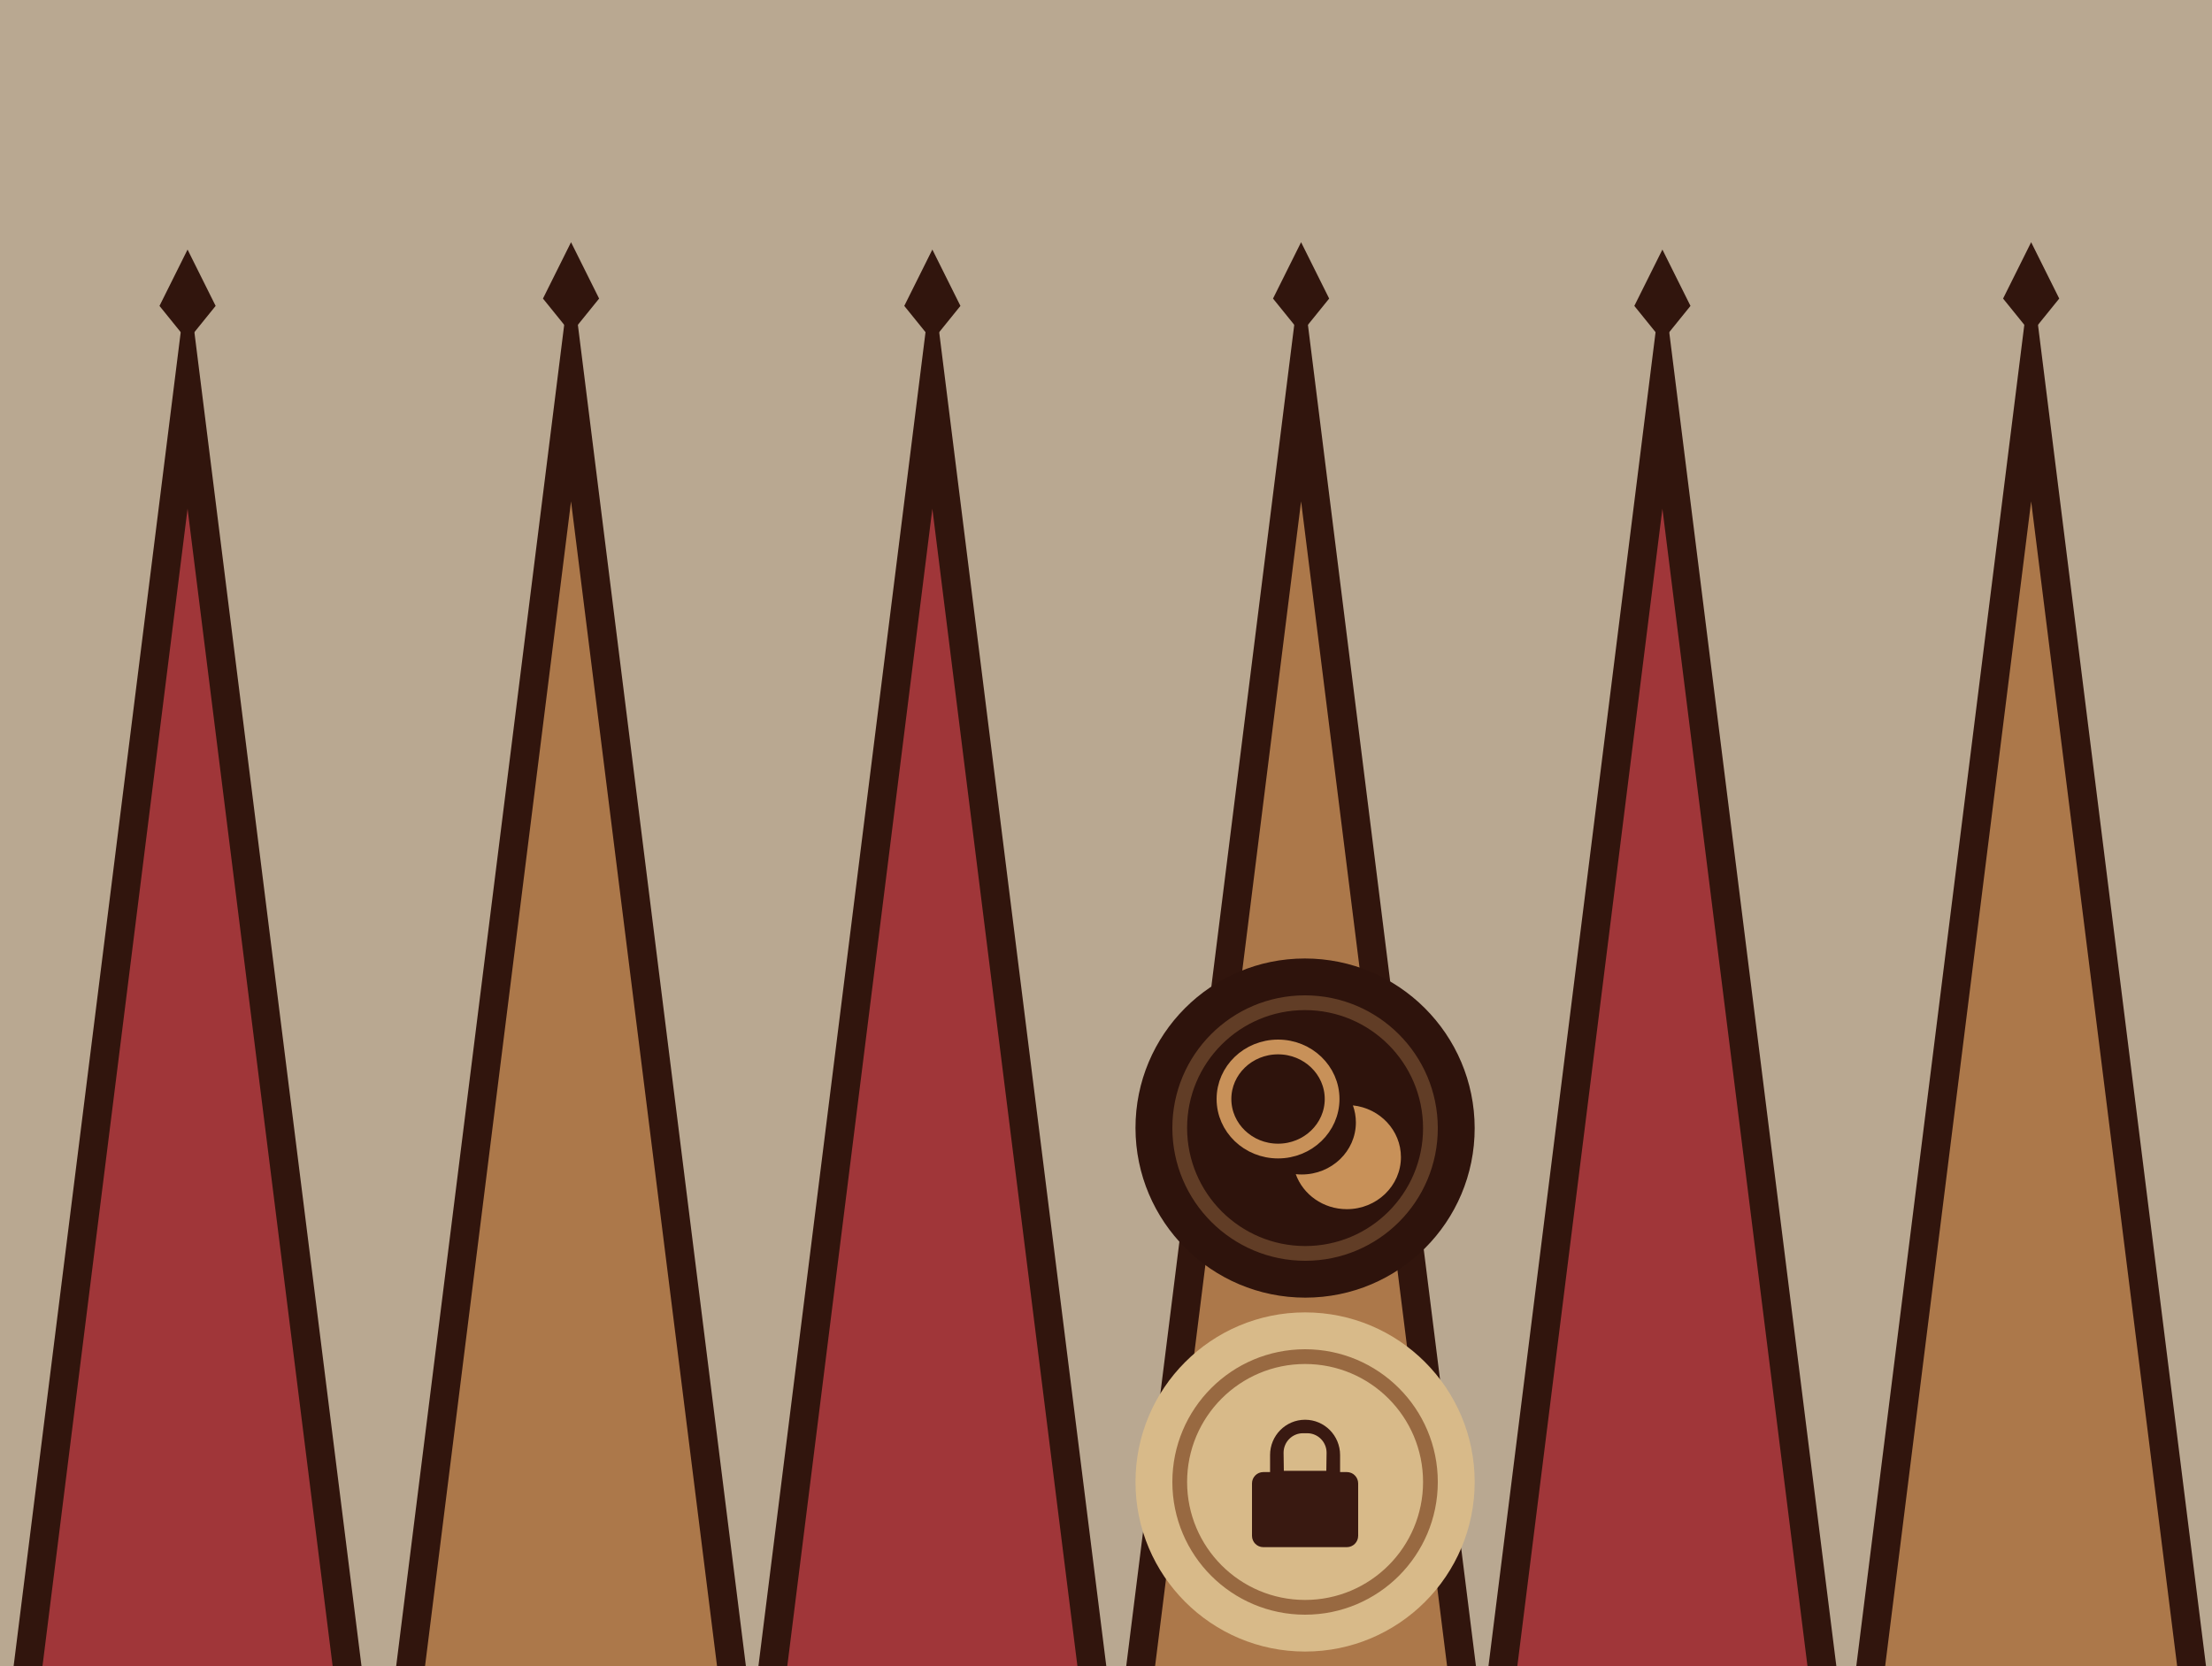 <?xml version="1.0" standalone="no"?>
<!-- Generator: Adobe Fireworks 10, Export SVG Extension by Aaron Beall (http://fireworks.abeall.com) . Version: 0.6.1  -->
<!DOCTYPE svg PUBLIC "-//W3C//DTD SVG 1.1//EN" "http://www.w3.org/Graphics/SVG/1.1/DTD/svg11.dtd">
<svg id="Untitled-Page%201" viewBox="0 0 150 113" style="background-color:#ffffff00" version="1.1"
	xmlns="http://www.w3.org/2000/svg" xmlns:xlink="http://www.w3.org/1999/xlink" xml:space="preserve"
	x="0px" y="0px" width="150px" height="113px"
>
	<defs>
		<!-- Library -->
		<symbol id="trianguloOscuro" overflow="visible">
			<g id="Layer%2012">
				<g>
					<path d="M 5.494 -102.115 L -19.506 97.885 L 30.494 97.885 L 5.494 -102.115 Z" fill="#31150d"/>
					<path d="M -15.394 97.885 L 26.382 97.885 L 5.494 -69.115 L -15.394 97.885 Z" fill="#a03639"/>
					<path d="M 5.494 -106.115 L 9.494 -98.072 L 5.494 -93.115 L 1.494 -98.072 L 5.494 -106.115 Z" fill="#31150d"/>
				</g>
			</g>

		</symbol>
		<symbol id="trianguloClaro" overflow="visible">
			<g id="Layer%2013">
				<g>
					<path d="M 0.764 -99.372 L -24.236 100.628 L 25.764 100.628 L 0.764 -99.372 Z" fill="#31150d"/>
					<path d="M -20.124 100.628 L 21.652 100.628 L 0.764 -66.372 L -20.124 100.628 Z" fill="#ac784a"/>
					<path d="M 0.764 -103.372 L 4.764 -95.328 L 0.764 -90.372 L -3.236 -95.328 L 0.764 -103.372 Z" fill="#31150d"/>
				</g>
			</g>

		</symbol>
		<!-- End Library -->

	</defs>
	<g id="Layer%201">
		<path d="M 0 0 L 150 0 L 150 113 L 0 113 L 0 0 Z" fill="#b9a891"/>
		<use id="trianguloOscuro2" xlink:href="#trianguloOscuro" transform="matrix(-0.476, 0, 0, 0.475, 115.346, 67.329)"/>
		<use id="trianguloClaro2" xlink:href="#trianguloClaro" transform="matrix(-0.476, 0, 0, 0.475, 138.1, 65.528)"/>
		<use id="trianguloClaro3" xlink:href="#trianguloClaro" transform="matrix(-0.476, 0, 0, 0.475, 88.593, 65.528)"/>
		<use id="trianguloOscuro3" xlink:href="#trianguloOscuro" transform="matrix(-0.476, 0, 0, 0.475, 65.84, 67.329)"/>
		<use id="trianguloClaro4" xlink:href="#trianguloClaro" transform="matrix(-0.476, 0, 0, 0.475, 39.087, 65.528)"/>
		<use id="trianguloOscuro4" xlink:href="#trianguloOscuro" transform="matrix(-0.476, 0, 0, 0.475, 15.334, 67.329)"/>
		<path id="Ellipse" d="M 77 100.5 C 77 94.149 82.149 89 88.5 89 C 94.851 89 100 94.149 100 100.5 C 100 106.851 94.851 112 88.5 112 C 82.149 112 77 106.851 77 100.5 Z" fill="#d8ba89"/>
		<path id="Ellipse2" d="M 80 100.5 C 80 95.805 83.805 92 88.5 92 C 93.195 92 97 95.805 97 100.5 C 97 105.195 93.195 109 88.5 109 C 83.805 109 80 105.195 80 100.5 Z" stroke="#986941" stroke-width="1" fill="none"/>
		<path d="M 88.354 97.195 L 88.646 97.195 C 89.371 97.195 89.958 97.787 89.958 98.517 L 89.94 99.745 L 87.06 99.745 L 87.042 98.517 C 87.042 97.787 87.629 97.195 88.354 97.195 ZM 88.5 96.28 C 87.189 96.28 86.126 97.351 86.126 98.671 L 86.126 99.829 L 85.666 99.829 C 85.243 99.829 84.9 100.174 84.9 100.6 L 84.9 104.149 C 84.9 104.575 85.243 104.92 85.666 104.92 L 91.334 104.92 C 91.757 104.92 92.1 104.575 92.1 104.149 L 92.1 100.6 C 92.1 100.174 91.757 99.829 91.334 99.829 L 90.874 99.829 L 90.874 98.671 C 90.874 97.351 89.811 96.28 88.5 96.28 Z" fill="#391911"/>
		<path id="Ellipse3" d="M 77 76.5 C 76.991 70.149 82.133 65 88.485 65 C 94.836 65 99.992 70.149 100 76.5 C 100.008 82.852 94.867 88 88.515 88 C 82.164 88 77.009 82.852 77 76.5 Z" fill="#2e130c"/>
		<path id="Ellipse4" d="M 80 76.5 C 79.994 71.806 83.794 68 88.489 68 C 93.183 68 96.994 71.806 97 76.5 C 97.006 81.195 93.206 85 88.511 85 C 83.817 85 80.006 81.195 80 76.5 Z" stroke="#613d26" stroke-width="1" fill="none"/>
		<path id="Ellipse5" d="M 83 74.529 C 83 72.58 84.642 71 86.667 71 C 88.692 71 90.333 72.58 90.333 74.529 C 90.333 76.479 88.692 78.059 86.667 78.059 C 84.642 78.059 83 76.479 83 74.529 Z" stroke="#c89159" stroke-width="1" fill="none"/>
		<path d="M 95 78.471 C 95 76.655 93.575 75.158 91.743 74.962 C 91.873 75.323 91.945 75.713 91.945 76.118 C 91.945 78.067 90.303 79.647 88.278 79.647 C 88.139 79.647 88.003 79.641 87.868 79.626 C 88.365 81.009 89.728 82 91.333 82 C 93.358 82 95 80.42 95 78.471 Z" fill="#c89159"/>
	</g>
</svg>
